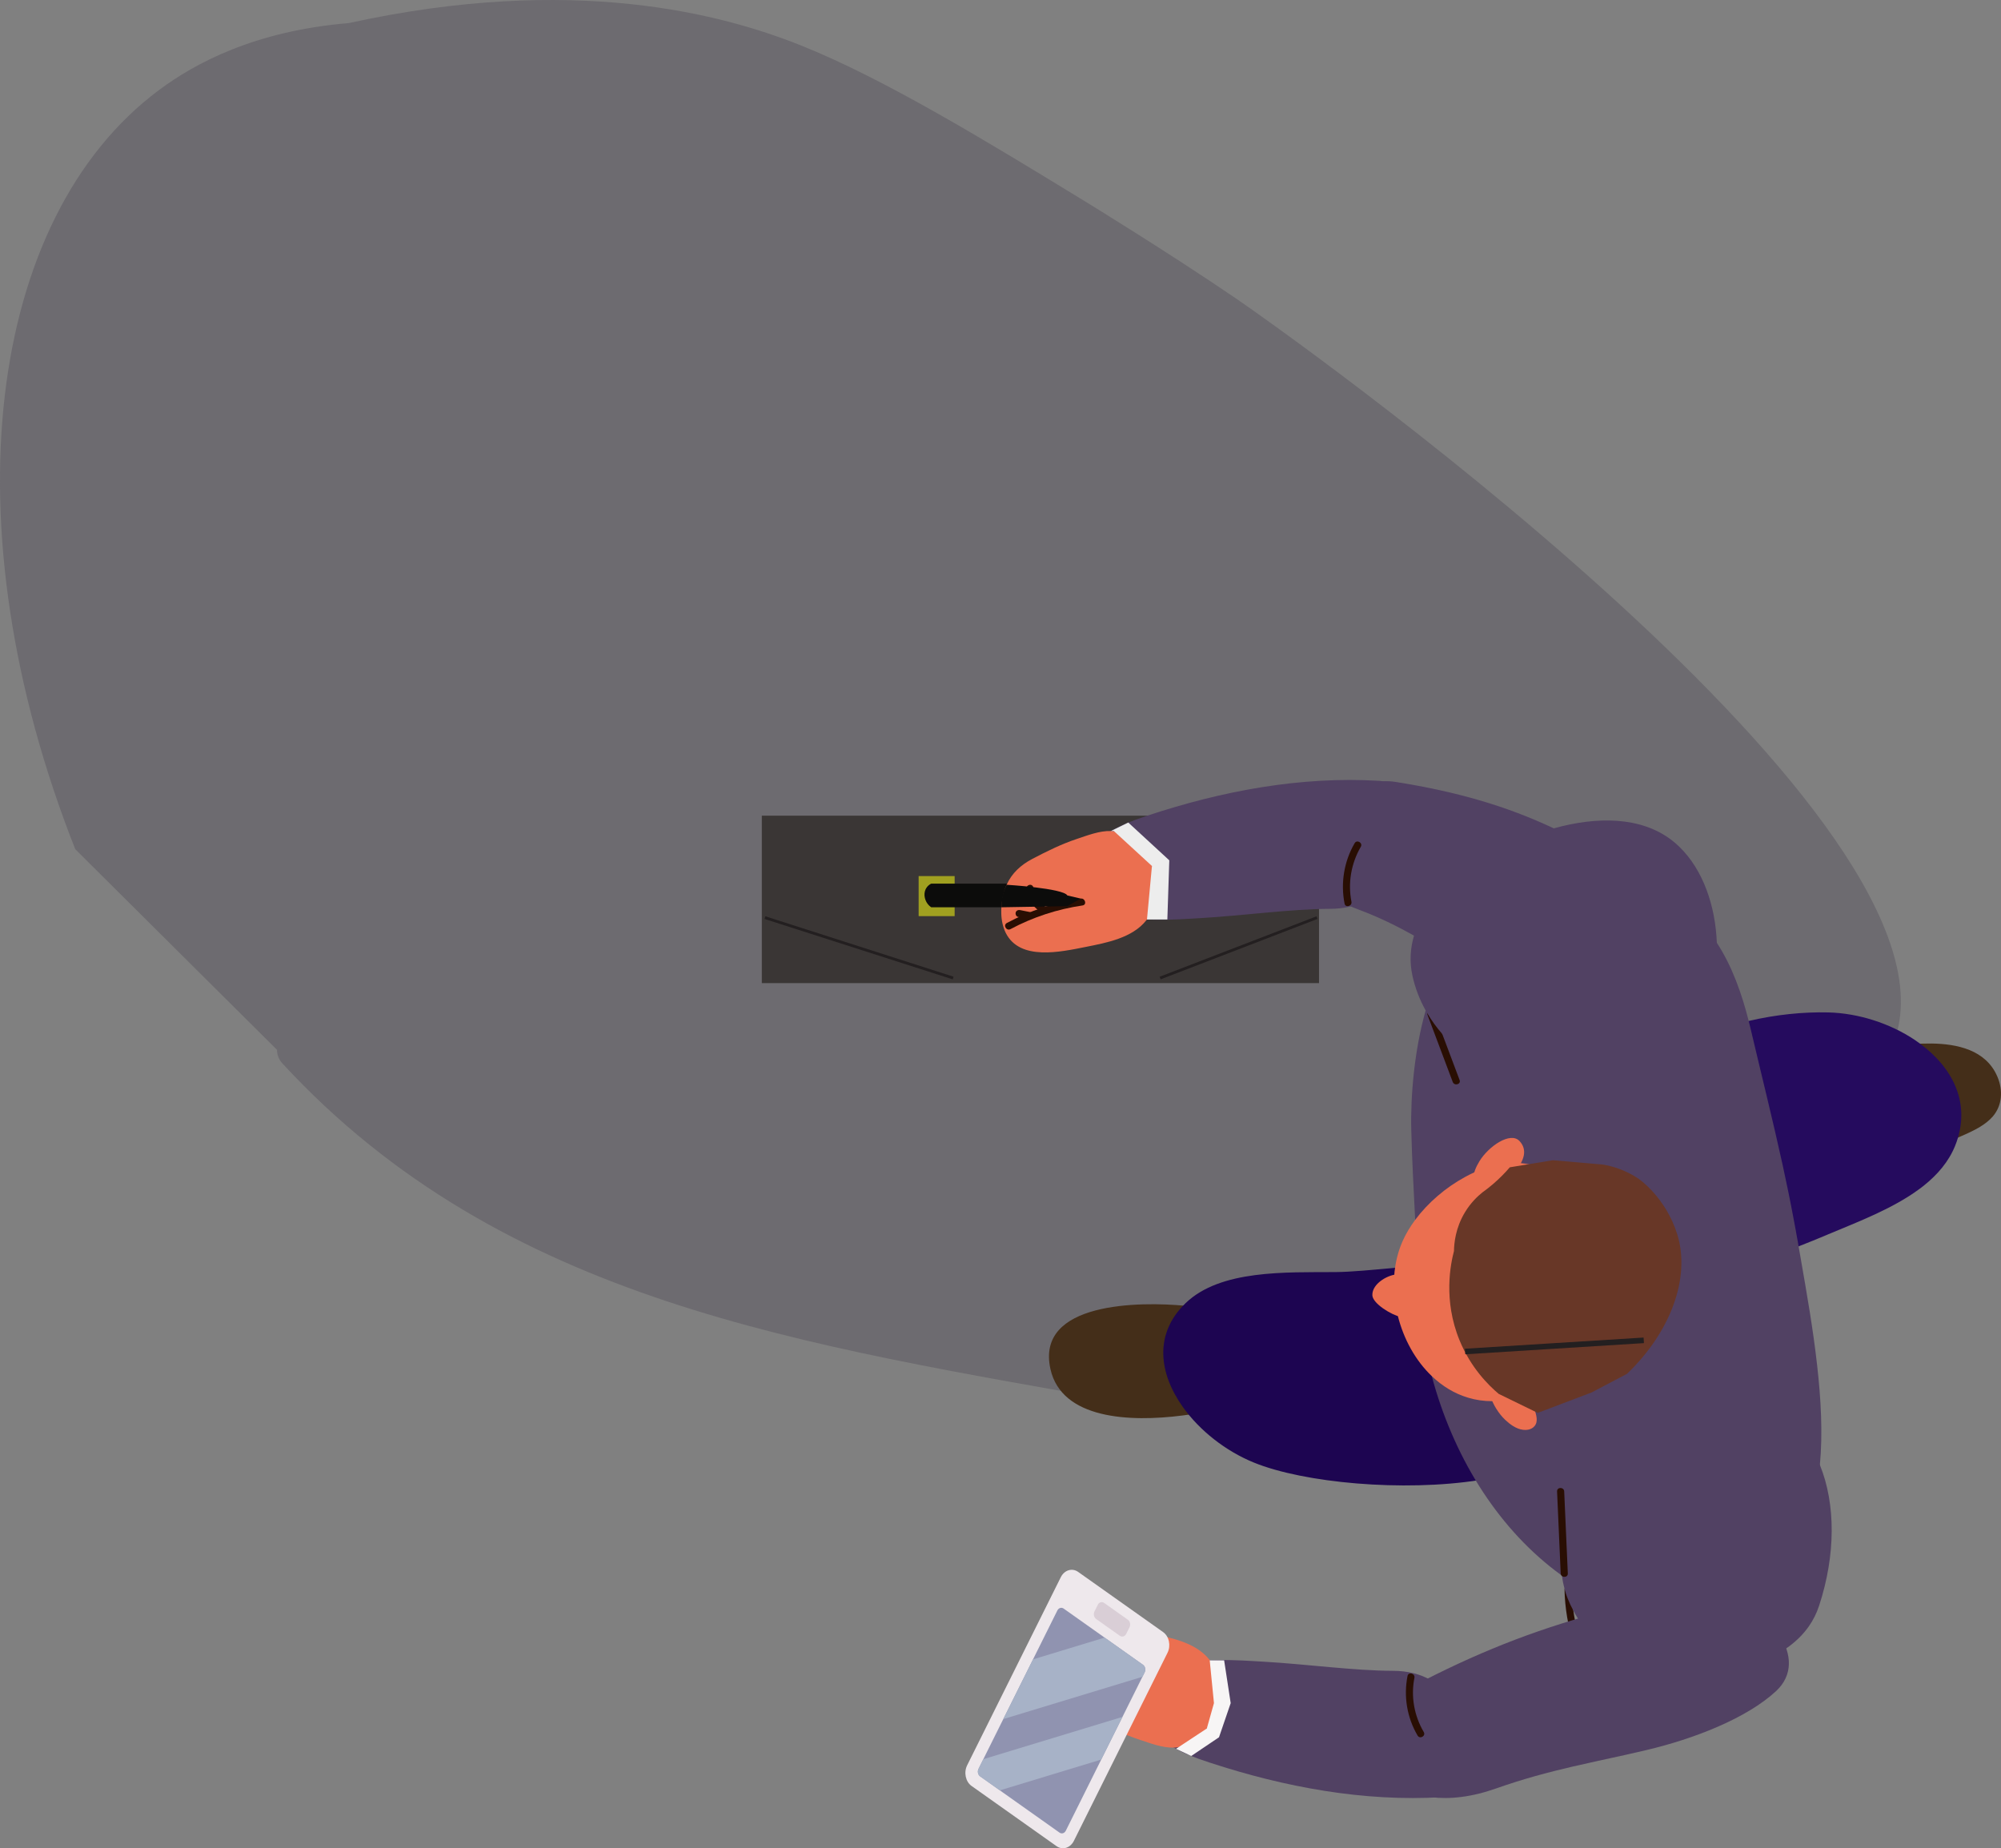 <?xml version="1.0" encoding="UTF-8"?>
<svg id="Layer_1" xmlns="http://www.w3.org/2000/svg" version="1.1" viewBox="0 0 358.48 331.138">
  <rect x="0" y="0" width="358.48" height="331.138" fill="#808080" stroke="none"/>
  <!-- Generator: Adobe Illustrator 29.1.0, SVG Export Plug-In . SVG Version: 2.1.0 Build 142)  -->
  <defs>
    <style>
      .st0 {
        fill: #f7f5f5;
      }

      .st1 {
        fill: #290e03;
      }

      .st2 {
        fill: #d9ced6;
      }

      .st3 {
        fill: #0c0c0b;
      }

      .st4 {
        fill: #eb6f50;
      }

      .st5, .st6, .st7 {
        fill: none;
      }

      .st8 {
        fill: #250b5e;
      }

      .st9 {
        fill: #442e19;
      }

      .st10 {
        fill: #a7b2c7;
      }

      .st11 {
        fill: #3a3635;
      }

      .st12 {
        fill: #683727;
      }

      .st13 {
        fill: #9093b0;
      }

      .st14 {
        fill: #362d42;
        opacity: .25;
      }

      .st15 {
        fill: #1d0551;
      }

      .st6 {
        stroke-width: .5px;
      }

      .st6, .st7 {
        stroke: #231f20;
        stroke-miterlimit: 10;
      }

      .st16 {
        fill: #a0a020;
      }

      .st17 {
        fill: #514163;
      }

      .st18 {
        fill: #eee8ec;
      }

      .st19 {
        fill: #ededed;
      }
    </style>
  </defs>
  <g>
    <path class="st14" d="M62.48,4.138c40.356-8.85,67.024-1.584,81,4,14.974,5.983,33.356,17.217,51,28,0,0,14.418,8.812,26.854,17.274,7.209,4.906,129.074,90.604,118.567,131.305-10.445,40.464-100.009,49.554-144.89,62.092-2.081.581,25.096,7.822,22.955,7.533-5.839-.79-11.66-2.249-16.362-3.092-57.339-10.287-111.376-17.764-151.039-60.753-.605-.655-.939-1.521-.941-2.413l-36.145-35.945C-9.432,94.112-2.29,39.071,28.48,16.138c6.378-4.754,17.073-10.588,34-12Z"/>
    <g id="RightLeg">
      <path id="RightFoot" class="st9" d="M357.858,192.958c-.272-.645-.59-1.222-.965-1.741-2.782-3.877-8.196-4.377-12.448-4.242-.553.019-1.227.048-1.976.115-.272.019-.553.038-.852.067-8.093.76-23.613,3.992-19.435,14.516,2.894,7.273,12.158,6.984,20.241,4.945,0,0,0-.01.009-.01,2.201-.558,4.308-1.241,6.182-1.943,1.724-.645,3.231-1.299,4.43-1.876.571-.279,1.143-.568,1.686-.904.824-.5,1.592-1.077,2.248-1.818,1.733-1.991,1.883-4.704.881-7.109Z"/>
      <path class="st8" d="M343.98,186.989l-.01-.01c-.29-.22-.59-.43-.9-.64-4.48-3.01-10.18-4.82-15.52-4.95-4.49-.11-9.43.39-14.27,1.53-3.72.87-7.39,2.12-10.75,3.77-.52.25-1.04.51-1.54.79l-.01.01c-3.16,1.69-5.99,3.77-8.29,6.22-1.47,1.56-2.72,3.27-3.7,5.14-.15.28-.29.56-.42.85-1.13,2.42-1.58,5.04-1.44,7.65.01.44.05.87.11,1.31v.01c.39,3.19,1.62,6.34,3.47,9.08,1.17,1.76,2.6,3.35,4.23,4.69.12.1.2.18.32.28.01.01.02,0,.03,0,.57.45,1.11.86,1.7,1.23h.05c1.3.81,2.65,1.42,4.03,1.86,5.35,1.7,11.14.8,16.77-.98q.01,0,.02-.01h.01c1.46-.45,2.92-.97,4.35-1.52,1.74-.67,3.43-1.37,5.08-2.06h.01v-.01c.1-.04.19-.08.29-.12,5.19-2.18,11.52-4.56,16.33-8.14.24-.18.48-.36.71-.54l.02-.02c2.45-1.96,4.44-4.28,5.58-7.08.11-.27.21-.53.3-.79,2.49-7.17-.89-13.38-6.56-17.55Z"/>
     <animateTransform attributeName="transform"
                        type="translate"
                        values="0,0;-75,0;15,0;0,0"
                        keyTimes="0;0.5;1;1"
                        dur="4s"
                        repeatCount="indefinite"/>
    </g>
    <g id="LeftLeg">
      <path id="LeftFoot" class="st9" d="M227.25,242.659c-1.45-6.01-7.98-7.8-13.09-8.5-.51-.07-1.12-.14-1.8-.21-8.15-.78-26.88-.74-24.17,11.35,2.01,8.95,14.15,9.53,23.69,8.3,3.39-.44,6.45-1.1,8.61-1.71,1.63-.45,3.26-1.02,4.61-2.09,2.17-1.74,2.8-4.49,2.15-7.14Z"/>
      <path class="st15" d="M285.47,240.699v-.019c-.14-1.283-.35-2.528-.64-3.688-.1-.396-.21-.792-.33-1.169-.38-1.217-.86-2.33-1.43-3.301-.75-1.283-1.81-2.311-3.12-3.141-3.24-2.065-7.97-2.877-13.18-3.056-2.64-.094-5.39-.019-8.14.141-1.6.085-3.2.207-4.76.33-1.35.113-2.67.226-3.95.349-4.15.377-7.9.745-10.7.764-8.87.057-20.57-.453-26.81,5.555l-.05.047c-5.71,5.546-4.68,12.619-.48,18.532,3.04,4.291,7.75,7.96,12.76,9.997,8.93,3.64,26.74,5.291,40.43,3.131v-.009c.23-.028.45-.066.67-.104,6.1-1.019,11.33-2.829,14.5-5.574.19-.17.38-.34.56-.528.78-.792,1.47-1.735,2.05-2.801.28-.49.53-1,.76-1.537.68-1.566,1.18-3.31,1.52-5.14.08-.462.16-.934.22-1.405v-.028c.06-.387.1-.773.13-1.169.21-2.065.2-4.169-.01-6.177Z"/>
    <animateTransform attributeName="transform"
                        type="translate"
                        values="0,0;75,0;-15,0;0,0"
                        keyTimes="0;0.5;1;1"
                        dur="4s"
                        repeatCount="indefinite"/>
    </g>
    <path class="st1" d="M280.284,284.826c.07,3.284.641,6.561,1.609,9.698.649,2.104,1.429,4.411,2.782,6.183.492.645,1.602.009,1.103-.645-1.294-1.694-2.032-3.865-2.653-5.877-.936-3.033-1.496-6.183-1.564-9.359-.017-.821-1.295-.824-1.277,0h0Z"/>
    <path class="st17" d="M325.53,244.519c-.72-6.42-1.86-12.9-2.9-18.86-.14-.8-.28-1.58-.41-2.36-.05-.29-.1-.58-.15-.87-.02-.08-.03-.15-.04-.22-.03-.18-.06-.36-.1-.54-.07-.42-.14-.84-.22-1.25-.12-.66-.24-1.32-.37-1.97-.6-3.24-1.27-6.47-1.97-9.69-1.81-8.24-3.85-16.37-5.71-24.29-.12-.51-.25-1.03-.38-1.55-1.23-4.87-2.98-9.84-5.71-14.01-1.76-2.7-3.94-5.08-6.66-6.87l-.01-.01c-1.43-.94-3.01-1.73-4.75-2.32-.77-.26-1.58-.48-2.43-.64-10.87-2.15-26.99,3.54-33.85,12.36-.55.7-1.04,1.42-1.46,2.16-1.22,2.14-2.21,4.69-3,7.45-2.02,7.03-2.73,15.36-2.58,21.38.13,5.38.43,10.76.7,16.14.13,2.76.26,5.51.34,8.27.02.68.04,1.36.06,2.04,0,.16.01.33.02.49.05,1.89.19,3.79.4,5.71v.01c.41,3.81,1.13,7.65,2.15,11.46,1.84,6.89,4.68,13.65,8.53,19.76.23.37.47.73.71,1.1,3.74,5.67,8.38,10.75,13.95,14.8.04.04.08.07.13.1.09.07.19.14.29.2,5.36,3.84,11.57,6.72,18.65,8.3.83.19,1.65.34,2.43.45.01,0,.01.01.01.01,9.87,1.46,15.95-2.4,19.71-9.3.31-.57.61-1.15.89-1.77v-.01c2.08-4.53,3.33-10.14,4.08-16.29.06-.47.11-.95.15-1.43.53-5.57.21-11.72-.5-17.94Z"/>
    <path class="st17" d="M308.215,285.613c-2.07-.52-4.218-.642-6.284-.223-6.473,1.252-12.363,2.622-17.923,4.219-11.563,3.299-21.764,7.551-33.112,13.675-.821.439-1.551.928-2.173,1.454-8.701,7.119-.795,20.784,16.177,16.628.386-.103.783-.201,1.186-.317.11-.029.21-.064.33-.1.513-.158,1.034-.322,1.571-.511,4.973-1.751,9.278-2.888,13.635-3.906,3.065-.715,6.165-1.365,9.567-2.12,1.211-.27,2.467-.559,3.759-.863,8.509-2.003,17.971-5.681,23.234-10.565,6.203-5.764-1.178-15.172-9.968-17.371Z"/>
    <g>
      <path class="st17" d="M262.522,309.307c-1.74-5.043-4.69-8.369-9.26-9.524-1.14-.286-2.37-.434-3.72-.434-6.91-.02-15.53-1.194-23-1.628-2.49-.148-5.46-.355-8.44-.296-.45.01-.89.02-1.34.039-.01,0-.02,0-.04.01-.51.02-1.03.049-1.53.099-2.38.207-4.66.661-6.57,1.53-1.62.74-2.76,1.905-3.38,3.277-.83,1.826-.75,4.017.32,6.08,1.05,2.033,2.76,3.514,4.74,4.649.99.582,2.04,1.066,3.11,1.5.44.178.89.345,1.33.503.69.247,1.38.484,2.05.701,13.34,4.372,27.5,7.017,41.58,6.169.22-.01.43-.039.63-.079,2.37-.405,3.57-2.26,4.06-4.51.6-2.754.15-6.08-.54-8.083Z"/>
      <path class="st1" d="M253.392,300.608c-.658,3.315-.045,6.791,1.674,9.707.414.703-.689,1.338-1.103.636-1.898-3.219-2.528-7.028-1.803-10.678.158-.795,1.389-.459,1.232.335h0Z"/>
      <g>
        <path class="st4" d="M217.682,299.092c-.25-.602-.56-1.145-.92-1.628-.05-.049-.08-.089-.12-.138-2.48-3.129-7.14-3.987-10.93-4.728-4.35-.849-11.7-2.497-14.24,2.477-.53,1.046-.78,2.25-.81,3.464-.03.859.05,1.727.21,2.556.08.474.19.928.32,1.372.79,2.635,2.6,4.451,5.02,5.705,2.59,1.342,5.23,2.635,8.01,3.543,1.84.602,4.03,1.461,6.08,1.392.36-.01.72-.049,1.06-.128,2.03-.444,3.66-1.668,4.84-3.296,0-.01.01-.01.01-.01.49-.681.91-1.421,1.24-2.211,1.13-2.704,1.27-5.872.23-8.369Z"/>
        <path class="st5" d="M215.812,298.697c-.16-.405-.37-.78-.62-1.125-1.79-2.487-5.67-3.415-8.81-4.195-3.52-.878-8.31-1.303-11.82.799-1.25.74-.58,1.865.91,3.069.01.01.01,0,.01,0,.01.01.02.02.03.02.09.079.18.148.28.227.44.326.94.661,1.47.987h.01c.17.109.33.207.5.316.04.02.08.039.12.069.22.118.43.247.66.365.63.365,1.3.701,1.94,1.036,0,0,.01.01.02.01,2.05,1.017,3.97,1.826,4.73,2.102,1.73.632,8.84,3.938,9.91,2.142,1.08-1.806,1.38-4.017.66-5.823Z"/>
        <path class="st1" d="M192.309,295.76c4.031,2.127,8.4,3.534,12.92,4.189.81.118.466,1.332-.339,1.215-4.628-.671-9.101-2.14-13.226-4.316-.725-.383-.081-1.471.645-1.088h0Z"/>
        <path class="st0" d="M216.722,297.473c.253,2.555.505,5.11.758,7.664l-1.278,4.544-5.516,3.639,2.725,1.286,4.975-3.352c.698-2.039,1.396-4.079,2.094-6.118-.391-2.555-.783-5.11-1.174-7.664h-2.584Z"/>
      </g>
    </g>
    <path class="st17" d="M326.03,262.459c-1.24-3.08-3.05-5.76-5.4-7.85-2.56-2.29-5.76-3.87-9.61-4.53-.46-.09-.93-.16-1.41-.2h-.01c-1.17-.13-2.39-.18-3.67-.13-.59.01-1.2.05-1.81.1-1.03.09-2.03.25-3,.47-.23.05-.46.11-.68.16q-.01.01-.02.01c-.55.14-1.1.3-1.62.48-4.07,1.37-7.55,3.79-10.39,6.82-1.09,1.16-2.08,2.4-2.97,3.71-2.37,3.46-4.04,7.32-4.97,11.16v.04c-.8,3.35-1.04,6.65-.65,9.6,0,.02.01.05.02.07.09.8.25,1.57.45,2.31v.02c.15.58.34,1.14.55,1.67.31.77.65,1.51,1.03,2.2,3.98,7.5,11.44,10.4,19.33,10.81h.01c3.45.19,6.98-.11,10.34-.7,1.57-.28,3.11-.71,4.59-1.3h.01c3.16-1.27,5.98-3.26,7.91-6.01.77-1.11,1.4-2.35,1.84-3.71,2.96-9.04,2.99-18.16.13-25.2Z"/>
    <g>
      <g>
        <path class="st4" d="M289.26,224.079c-.07-.43-.15-.86-.25-1.28-.36-1.65-.92-3.25-1.68-4.74-1.39-2.74-3.48-5.14-6.34-6.9-.23-.14-.46-.28-.7-.41-.55-.31-1.22-.62-1.97-.9h-.01c-.79-.32-1.66-.61-2.57-.84q-.01-.01-.02,0c-1.07-.29-2.17-.51-3.25-.62-1.1-.12-2.15-.13-3.08.02-.6.09-1.21.22-1.81.39-1.16.3-2.31.72-3.46,1.24-.55.25-1.11.53-1.65.83-3.46,1.88-6.65,4.6-8.94,7.69-.9,1.21-1.66,2.48-2.24,3.78-.68,1.53-1.14,3.17-1.37,4.86-.06.39-.11.78-.13,1.18-.21,2.44.02,4.97.64,7.41,1.03,4.1,3.13,7.95,6.07,10.75,1.86,1.79,4.06,3.15,6.53,3.88,1.36.41,2.8.62,4.32.62.42,0,.85-.02,1.29-.06,1.17-.1,2.39-.33,3.62-.67.46-.13.91-.28,1.38-.44h.01c1.51-.52,3.02-1.19,4.46-2,.18-.1.35-.2.53-.31.33-.2.66-.41.99-.62,1.19-.77,2.32-1.64,3.33-2.58.94-.87,1.79-1.81,2.51-2.79v-.01s.01,0,.01-.01c.48-.64.89-1.3,1.24-1.97.32-.62.61-1.25.88-1.9.16-.4.32-.81.46-1.22.99-2.78,1.51-5.78,1.49-8.76-.01-1.22-.1-2.43-.29-3.62Z"/>
        <path class="st4" d="M255.347,234.101c2.499-3.032-1.998-5.69-4.649-5.803-1.844-.079-4.898,1.611-4.842,3.743.04,1.534,3.529,3.581,4.932,3.842,1.36.253,3.054.045,4.56-1.783Z"/>
        <path class="st4" d="M275.255,254.802c.106-.489.02-1.029-.124-1.565-.564-2.096-3.774-8.922-7.534-6.646-2.035,1.232-.248,5.606,2.045,7.777.839.795,1.946,1.643,3.218,1.8,1.276.158,2.102-.452,2.344-1.176.021-.062.038-.125.052-.189Z"/>
        <path class="st4" d="M265.788,213.631c.501.002,1.011-.195,1.505-.448,1.932-.99,7.936-5.555,4.925-8.756-1.63-1.733-5.534.929-7.178,3.624-.602.987-1.2,2.247-1.088,3.523.112,1.281.882,1.961,1.639,2.046.065.007.13.011.196.011Z"/>
      </g>
      <path class="st12" d="M268.493,249.73c-1.818-1.537-4.983-4.643-7.013-9.592-2.969-7.237-1.591-13.736-1-16,.021-1.369.256-4.151,2-7,1.019-1.665,2.215-2.802,3.112-3.518.609-.437,1.243-.929,1.888-1.482,1.19-1.021,2.182-2.046,3-3,2.573-.423,5.145-.846,7.717-1.269l9.042.79c1.518.27,3.858.891,6.24,2.479,0,0,4.894,3.262,7,10,2.421,7.747-1.177,17.511-9,25-2.117,1.114-4.234,2.228-6.35,3.342-3.217,1.219-6.433,2.439-9.65,3.658-2.329-1.136-4.658-2.272-6.987-3.408Z"/>
      <line class="st7" x1="262.48" y1="242.138" x2="294.48" y2="240.138"/>
    </g>
    <path class="st1" d="M280.876,281.902c-.216-4.898-.433-9.796-.649-14.694-.036-.818-1.313-.823-1.277,0,.216,4.898.433,9.796.649,14.694.036.819,1.314.823,1.277,0h0Z"/>
    <g>
      <g id="Suitcase">
        <rect class="st11" x="136.48" y="146.138" width="99.826" height="30"/>
        <g>
          <rect class="st16" x="164.576" y="156.961" width="6.45" height="7.176"/>
          <rect class="st16" x="208.259" y="156.961" width="7.329" height="7.176"/>
          <path class="st3" d="M166.824,158.314c-.133.065-.877.444-1.124,1.353-.272,1,.167,2.24,1.124,2.882h46.419c.179-.181.635-.691.782-1.529.264-1.508-.722-2.64-.782-2.706h-46.419Z"/>
        </g>
        <line class="st6" x1="137.042" y1="164.403" x2="170.757" y2="175.226"/>
        <line class="st6" x1="235.94" y1="164.403" x2="207.844" y2="175.226"/>
      </g>
      <path class="st17" d="M293.72,159.069c-.55-1.57-1.49-2.88-2.87-3.73-4.27-2.71-8.36-5-12.49-6.93-8.57-4.03-17.32-6.56-28.29-8.31-.79-.13-1.58-.17-2.35-.12-10.56.51-18.82,15.43-6.85,21.87.28.14.56.29.86.43.08.04.16.07.25.11.39.17.79.34,1.22.5,3.98,1.48,7.09,3.05,10.12,4.74,2.13,1.19,4.22,2.45,6.55,3.8.83.48,1.7.97,2.6,1.47,5.93,3.29,13.81,5.84,20.71,5.09,8.14-.89,12.88-12.26,10.54-18.92Z"/>
      <path class="st1" d="M255.74,181.837c1.506,4.004,3.012,8.008,4.518,12.012.287.762,1.522.432,1.231-.34-1.506-4.004-3.012-8.008-4.518-12.012-.287-.762-1.522-.432-1.231.34h0Z"/>
      <g>
        <path class="st17" d="M251.78,144.549c-.49-2.28-1.69-4.16-4.06-4.57-.2-.04-.41-.07-.63-.08-14.08-.86-28.24,1.82-41.58,6.25-.67.22-1.36.46-2.05.71-.44.16-.89.33-1.33.51-1.07.44-2.12.93-3.11,1.52-1.98,1.15-3.69,2.65-4.74,4.71-1.07,2.09-1.15,4.31-.32,6.16.62,1.39,1.76,2.57,3.38,3.32,1.91.88,4.19,1.34,6.57,1.55.5.05,1.02.08,1.53.1.02.01.03.01.04.01.45.02.89.03,1.34.04,2.98.06,5.95-.15,8.44-.3,7.47-.44,16.09-1.63,23-1.65,1.35,0,2.58-.15,3.72-.44,4.57-1.17,7.52-4.54,9.26-9.65.69-2.03,1.14-5.4.54-8.19Z"/>
        <path class="st1" d="M242.111,161.553c-.658-3.358-.045-6.881,1.674-9.835.414-.712-.689-1.355-1.103-.645-1.898,3.261-2.528,7.12-1.803,10.819.158.806,1.389.465,1.232-.34h0Z"/>
        <g>
          <path class="st4" d="M206.17,154.609c-.33-.8-.75-1.55-1.24-2.24,0,0-.01,0-.01-.01-1.18-1.65-2.81-2.89-4.84-3.34-.34-.08-.7-.12-1.06-.13-2.05-.07-4.24.8-6.08,1.41-2.78.92-5.42,2.23-8.01,3.59-2.055,1.078-3.67,2.568-4.594,4.627-.164.366-.307.75-.426,1.153-.13.45-.24.91-.32,1.39-.16.84-.24,1.72-.21,2.59.03,1.23.28,2.45.81,3.51,2.54,5.04,9.89,3.37,14.24,2.51,3.79-.75,8.45-1.62,10.93-4.79.04-.05.07-.09.12-.14.36-.49.67-1.04.92-1.65,1.04-2.53.9-5.74-.23-8.48Z"/>
          <path class="st1" d="M186.152,163.737c-1.136-.228-2.271-.456-3.407-.685-.327-.065-.705.093-.785.446-.072.318.096.715.446.786,1.136.228,2.271.456,3.407.684.327.066.705-.093.785-.446.072-.318-.096-.715-.446-.785h0Z"/>
          <path class="st4" d="M203.87,157.589c-1.07-1.82-8.18,1.53-9.91,2.17-.76.28-2.68,1.1-4.73,2.13-.01,0-.02.01-.02.01-.64.34-1.31.68-1.94,1.05-.23.12-.44.25-.66.37-.04.03-.08.05-.12.07-.17.11-.33.21-.5.32h-.01c-.53.33-1.03.67-1.47,1-.1.08-.19.15-.28.23-.01,0-.02.01-.03.02,0,0,0-.01-.01,0-1.49,1.22-2.16,2.36-.91,3.11,3.51,2.13,8.3,1.7,11.82.81,3.14-.79,7.02-1.73,8.81-4.25.25-.35.46-.73.62-1.14.72-1.83.42-4.07-.66-5.9Z"/>
          <path class="st1" d="M181.027,166.465c4.031-2.155,8.4-3.58,12.92-4.244.81-.119.466-1.35-.339-1.231-4.628.68-9.101,2.168-13.226,4.373-.725.388-.081,1.491.645,1.103h0Z"/>
          <path class="st1" d="M183.897,159.159c.112,1.69,1.018,3.242,2.445,4.159.282.181.717.067.874-.229.167-.317.072-.681-.229-.874-.077-.05-.153-.102-.228-.154-.048-.034-.05-.037-.002,0-.036-.028-.072-.057-.107-.086-.126-.106-.247-.218-.361-.337-.064-.066-.125-.134-.185-.204-.024-.028-.047-.056-.07-.085-.033-.04-.072-.095-.019-.022-.104-.14-.201-.285-.29-.435-.084-.142-.16-.289-.229-.439-.023-.05-.046-.109-.012-.024-.014-.034-.027-.068-.041-.102-.033-.086-.063-.172-.09-.259-.05-.157-.091-.317-.123-.479-.009-.045-.017-.09-.025-.135-.005-.029-.021-.16-.005-.021-.01-.091-.019-.182-.025-.274-.022-.333-.278-.655-.639-.639-.327.015-.662.282-.639.639h0Z"/>
        </g>
        <path class="st3" d="M191.219,160.432c-.739-1.294-10.884-1.916-10.884-1.916-.324.616-.694,1.505-.856,2.622-.075.522-.091.998-.078,1.412,3.939-.066,7.878-.131,11.817-.197l2.389-1.364-2.389-.557Z"/>
      </g>
      <polygon class="st19" points="199.545 148.885 206.372 155.153 205.48 164.739 209.132 164.739 209.48 154.138 202.13 147.369 199.02 148.889 199.545 148.885"/>
    </g>
    <path class="st17" d="M307.57,168.909c-.25-6.59-2.46-13.08-6.7-17.18,0,0,0-.01-.01-.01-.41-.4-.84-.78-1.29-1.13-5.6-4.36-13.56-4.31-21.21-2.18-7.2,2-14.11,5.84-18.51,9.59-3.02,2.56-5.46,5.91-6.53,9.63-.67,2.27-.82,4.68-.29,7.14.49,2.25,1.3,4.34,2.38,6.27.1.17.19.33.3.5v.01c.77,1.31,1.66,2.54,2.66,3.68.01,0,.01.01.01.01,8.06,9.19,22.82,12.9,34.31,8.47,3.06-1.18,5.88-2.93,8.29-5.31,0,0,0-.01.01-.01.32-.32.63-.65.94-.99.21-.23.41-.46.6-.71,3.59-4.47,5.3-11.17,5.04-17.78Z"/>
  </g>
  <g>
    <path class="st18" d="M174.063,319.982l15.21,10.775c1.079.765,2.474.341,3.114-.946l16.774-33.692c.641-1.287.286-2.951-.794-3.715l-15.21-10.775c-1.079-.764-2.473-.341-3.114.947l-16.774,33.692c-.641,1.287-.286,2.95.793,3.715Z"/>
    <path class="st13" d="M175.586,318.257l14.227,10.079c.391.277.895.123,1.127-.343l14.126-28.373c.232-.466.103-1.068-.287-1.345l-14.227-10.079c-.391-.277-.895-.123-1.127.343l-14.126,28.373c-.232.466-.103,1.068.287,1.345Z"/>
    <path class="st10" d="M179.739,307.994l24.931-7.577.397-.797c.232-.466.103-1.068-.287-1.345l-6.886-4.878-12.828,3.899-5.326,10.698Z"/>
    <path class="st10" d="M201.092,307.604l-24.931,7.577-.862,1.732c-.232.466-.103,1.068.287,1.345l3.54,2.508,18.162-5.52,3.805-7.642Z"/>
    <path class="st2" d="M196.364,290.054l4.267,3.023c.391.277.896.123,1.128-.343l.592-1.189c.232-.466.103-1.069-.287-1.346l-4.267-3.023c-.391-.277-.896-.123-1.128.343l-.592,1.189c-.232.466-.103,1.069.288,1.346Z"/>
  </g>
</svg>